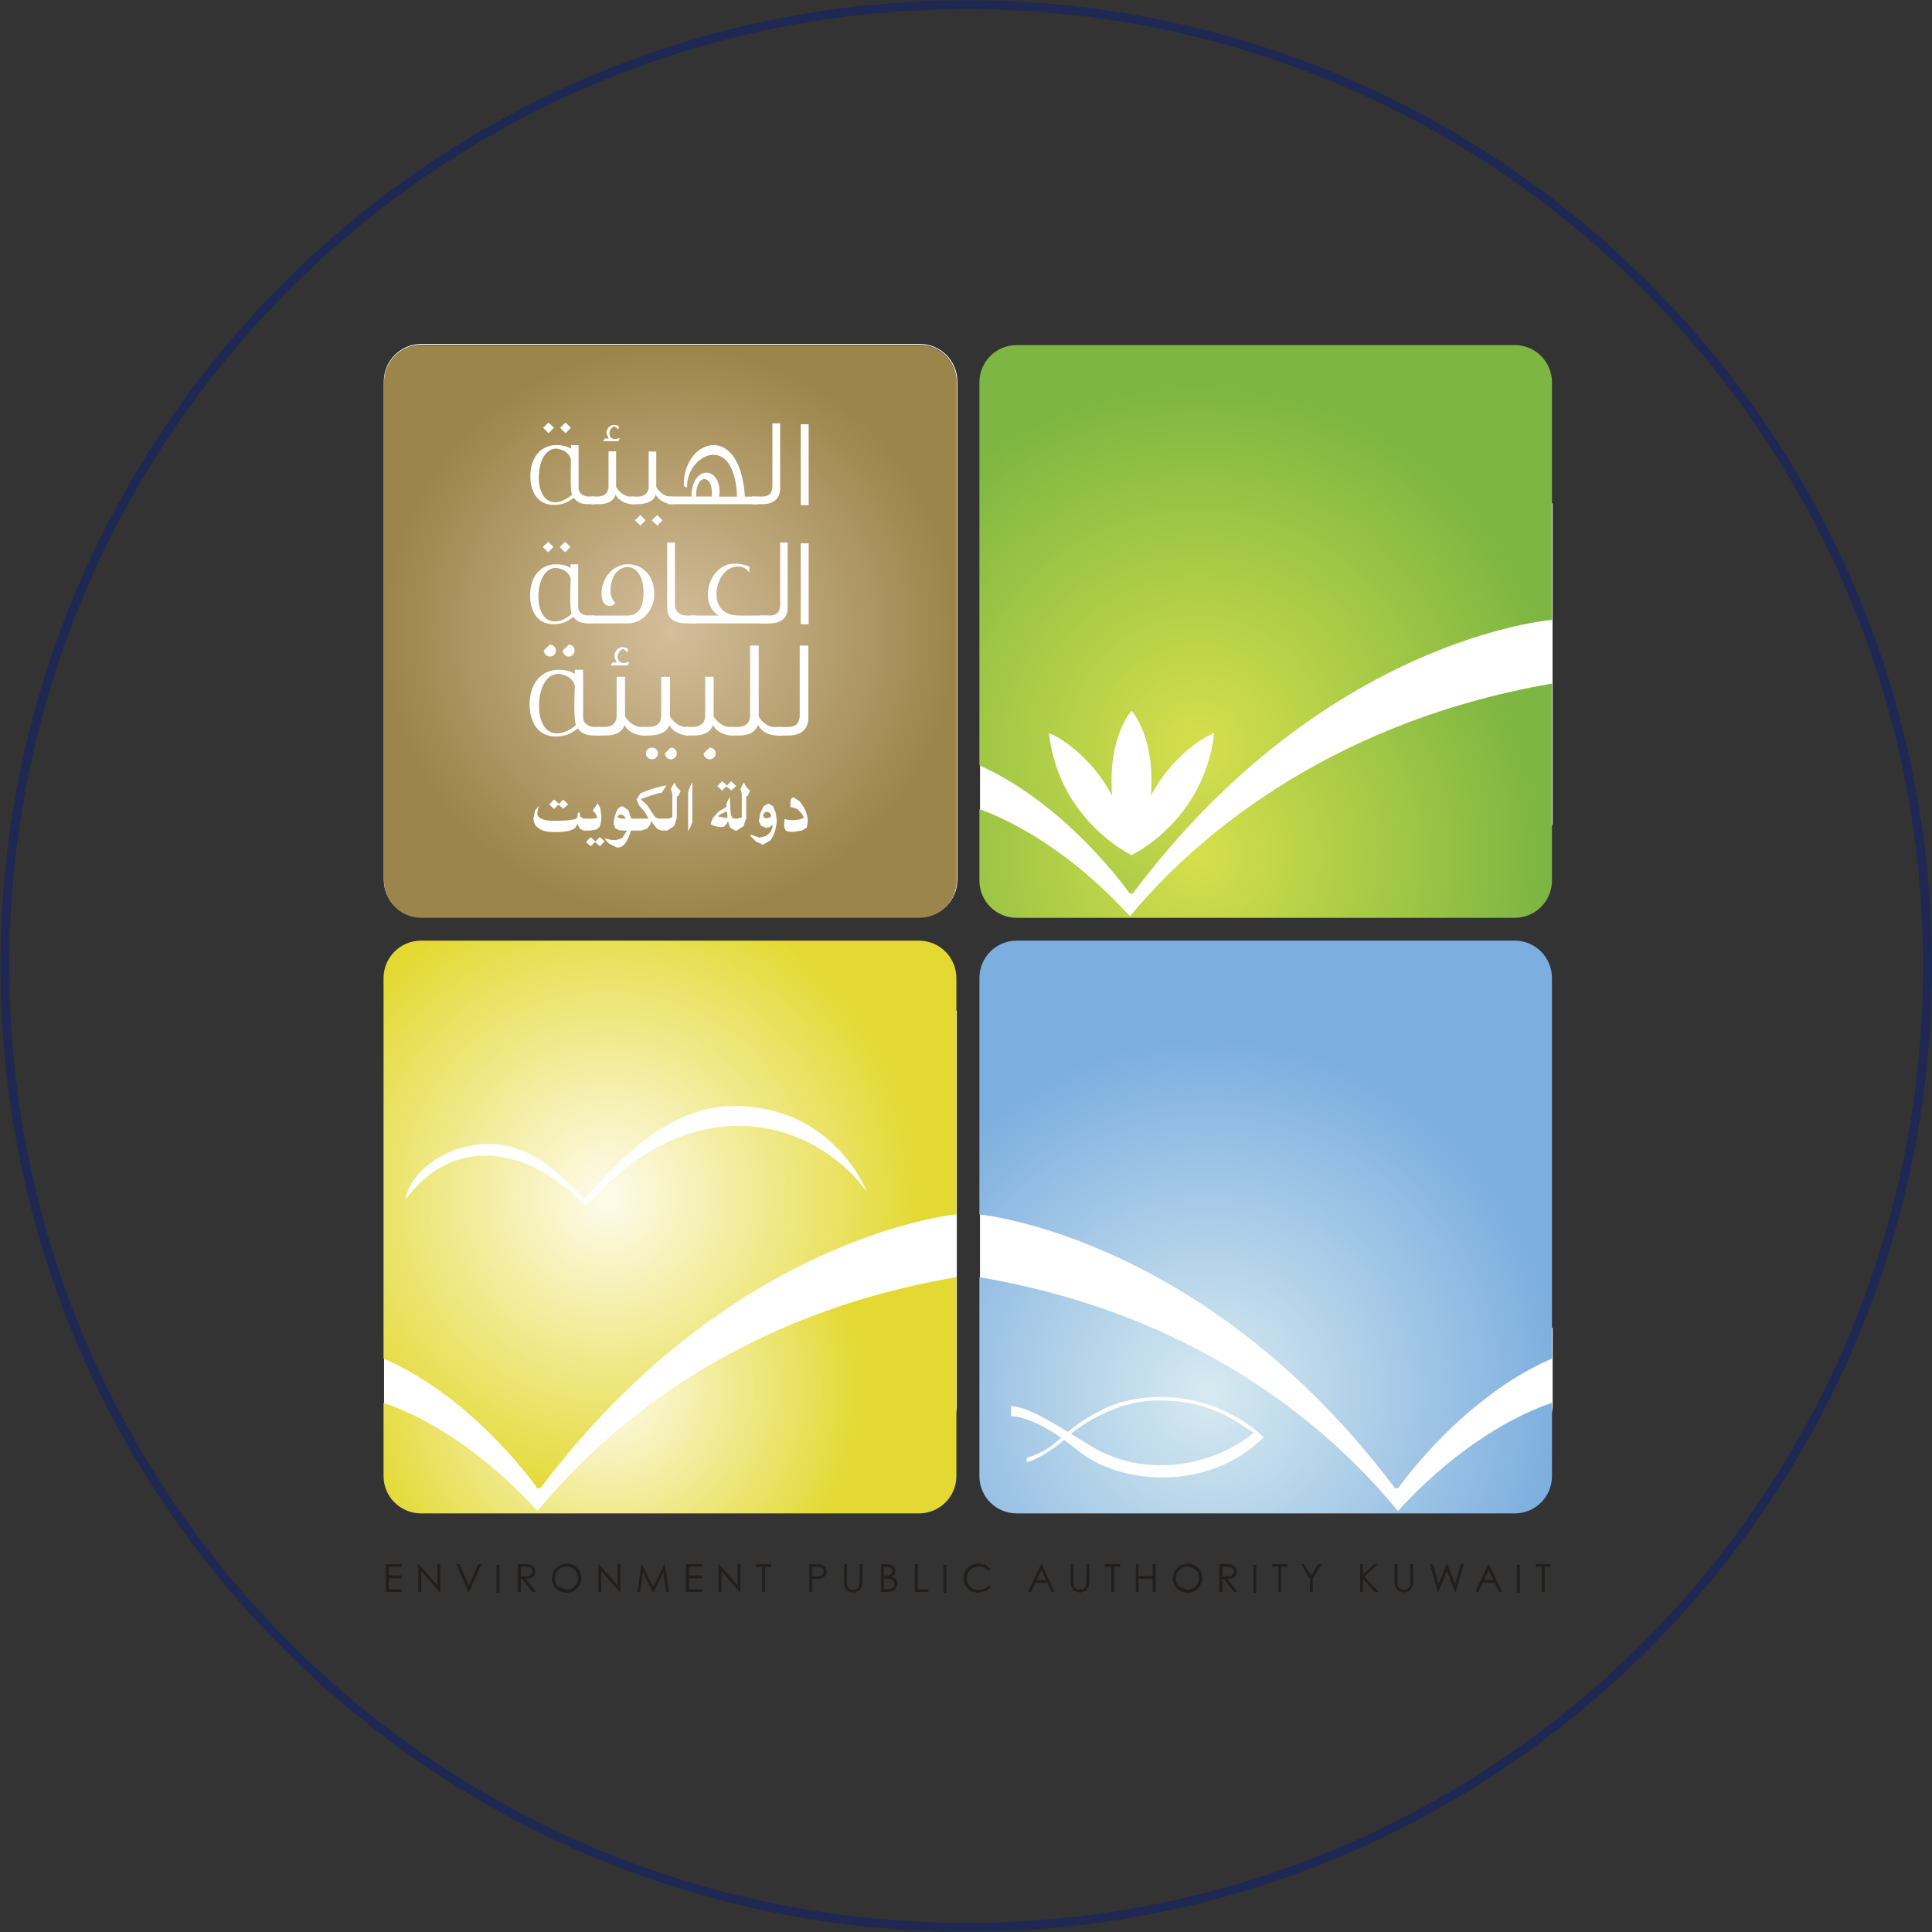 <?xml version="1.0" encoding="UTF-8" standalone="no"?>
<!-- Created with Inkscape (http://www.inkscape.org/) -->

<svg
   version="1.1"
   id="svg1"
   width="28.872"
   height="28.872"
   viewBox="0 0 28.872 28.872"
   xmlns="http://www.w3.org/2000/svg"
   xmlns:svg="http://www.w3.org/2000/svg">
  <rect x="0" y="0" width="28.872" height="28.872" fill="#333333" stroke="none"/>
  <defs
     id="defs1">
    <clipPath
       clipPathUnits="userSpaceOnUse"
       id="clipPath18">
      <path
         d="M 0,91.452 H 83.544 V 0 H 0 Z"
         transform="translate(-35.739,-36.061)"
         id="path18" />
    </clipPath>
    <clipPath
       clipPathUnits="userSpaceOnUse"
       id="clipPath31">
      <path
         d="M 0,91.452 H 83.544 V 0 H 0 Z"
         transform="translate(-25.118,-33.951)"
         id="path31" />
    </clipPath>
    <clipPath
       clipPathUnits="userSpaceOnUse"
       id="clipPath33">
      <path
         d="M 0,91.452 H 83.544 V 0 H 0 Z"
         transform="translate(-26.61,-40.882)"
         id="path33" />
    </clipPath>
    <clipPath
       clipPathUnits="userSpaceOnUse"
       id="clipPath35">
      <path
         d="M 0,91.452 H 83.544 V 0 H 0 Z"
         transform="translate(-19.927,-34.189)"
         id="path35" />
    </clipPath>
    <clipPath
       clipPathUnits="userSpaceOnUse"
       id="clipPath37">
      <path
         d="M 18.385,29.037 H 31.538 V 43.085 H 18.385 Z"
         transform="translate(-24.86,-37.029)"
         id="path37" />
    </clipPath>
    <radialGradient
       fx="0"
       fy="0"
       cx="0"
       cy="0"
       r="1"
       gradientUnits="userSpaceOnUse"
       gradientTransform="matrix(1.929,-2.112,-2.112,-1.929,20.956,31.342)"
       spreadMethod="pad"
       id="radialGradient39">
      <stop
         style="stop-opacity:1;stop-color:#fefbec"
         offset="0"
         id="stop37" />
      <stop
         style="stop-opacity:1;stop-color:#fefbec"
         offset="0.003"
         id="stop38" />
      <stop
         style="stop-opacity:1;stop-color:#e3d932"
         offset="1"
         id="stop39" />
    </radialGradient>
    <radialGradient
       fx="0"
       fy="0"
       cx="0"
       cy="0"
       r="1"
       gradientUnits="userSpaceOnUse"
       gradientTransform="matrix(2.367,-2.591,-2.591,-2.367,20.956,33.483)"
       spreadMethod="pad"
       id="radialGradient42">
      <stop
         style="stop-opacity:1;stop-color:#fefbec"
         offset="0"
         id="stop40" />
      <stop
         style="stop-opacity:1;stop-color:#fefbec"
         offset="0.003"
         id="stop41" />
      <stop
         style="stop-opacity:1;stop-color:#e3d932"
         offset="1"
         id="stop42" />
    </radialGradient>
    <radialGradient
       fx="0"
       fy="0"
       cx="0"
       cy="0"
       r="1"
       gradientUnits="userSpaceOnUse"
       gradientTransform="matrix(2.875,2.875,2.875,-2.875,27.571,38.525)"
       spreadMethod="pad"
       id="radialGradient45">
      <stop
         style="stop-opacity:1;stop-color:#d6df4c"
         offset="0"
         id="stop43" />
      <stop
         style="stop-opacity:1;stop-color:#d6df4c"
         offset="0.005"
         id="stop44" />
      <stop
         style="stop-opacity:1;stop-color:#7db642"
         offset="1"
         id="stop45" />
    </radialGradient>
    <radialGradient
       fx="0"
       fy="0"
       cx="0"
       cy="0"
       r="1"
       gradientUnits="userSpaceOnUse"
       gradientTransform="matrix(2.697,2.697,2.697,-2.697,27.571,37.312)"
       spreadMethod="pad"
       id="radialGradient48">
      <stop
         style="stop-opacity:1;stop-color:#d6df4c"
         offset="0"
         id="stop46" />
      <stop
         style="stop-opacity:1;stop-color:#d6df4c"
         offset="0.005"
         id="stop47" />
      <stop
         style="stop-opacity:1;stop-color:#7db642"
         offset="1"
         id="stop48" />
    </radialGradient>
    <radialGradient
       fx="0"
       fy="0"
       cx="0"
       cy="0"
       r="1"
       gradientUnits="userSpaceOnUse"
       gradientTransform="matrix(3.21,0,0,-3.21,21.652,39.821)"
       spreadMethod="pad"
       id="radialGradient51">
      <stop
         style="stop-opacity:1;stop-color:#d4be9b"
         offset="0"
         id="stop49" />
      <stop
         style="stop-opacity:1;stop-color:#d4be9b"
         offset="0.001"
         id="stop50" />
      <stop
         style="stop-opacity:1;stop-color:#9c854a"
         offset="1"
         id="stop51" />
    </radialGradient>
    <radialGradient
       fx="0"
       fy="0"
       cx="0"
       cy="0"
       r="1"
       gradientUnits="userSpaceOnUse"
       gradientTransform="matrix(2.811,2.811,2.811,-2.811,27.686,31.279)"
       spreadMethod="pad"
       id="radialGradient54">
      <stop
         style="stop-opacity:1;stop-color:#d7eaf0"
         offset="0"
         id="stop52" />
      <stop
         style="stop-opacity:1;stop-color:#d7eaf0"
         offset="0.003"
         id="stop53" />
      <stop
         style="stop-opacity:1;stop-color:#7caedf"
         offset="1"
         id="stop54" />
    </radialGradient>
    <clipPath
       clipPathUnits="userSpaceOnUse"
       id="clipPath56">
      <path
         d="M 18.385,29.037 H 31.538 V 43.085 H 18.385 Z"
         transform="translate(-20.4,-37.878)"
         id="path56" />
    </clipPath>
    <clipPath
       clipPathUnits="userSpaceOnUse"
       id="clipPath58">
      <path
         d="M 18.385,29.037 H 31.538 V 43.085 H 18.385 Z"
         transform="translate(-20.754,-37.503)"
         id="path58" />
    </clipPath>
    <clipPath
       clipPathUnits="userSpaceOnUse"
       id="clipPath60">
      <path
         d="M 18.385,29.037 H 31.538 V 43.085 H 18.385 Z"
         transform="translate(-21.094,-37.76)"
         id="path60" />
    </clipPath>
    <clipPath
       clipPathUnits="userSpaceOnUse"
       id="clipPath62">
      <path
         d="M 18.385,29.037 H 31.538 V 43.085 H 18.385 Z"
         transform="translate(-21.322,-37.579)"
         id="path62" />
    </clipPath>
    <clipPath
       clipPathUnits="userSpaceOnUse"
       id="clipPath64">
      <path
         d="M 18.385,29.037 H 31.538 V 43.085 H 18.385 Z"
         transform="translate(-21.611,-37.579)"
         id="path64" />
    </clipPath>
    <clipPath
       clipPathUnits="userSpaceOnUse"
       id="clipPath66">
      <path
         d="M 18.385,29.037 H 31.538 V 43.085 H 18.385 Z"
         transform="translate(-21.894,-38.116)"
         id="path66" />
    </clipPath>
    <clipPath
       clipPathUnits="userSpaceOnUse"
       id="clipPath68">
      <path
         d="M 18.385,29.037 H 31.538 V 43.085 H 18.385 Z"
         transform="translate(-22.288,-37.724)"
         id="path68" />
    </clipPath>
    <clipPath
       clipPathUnits="userSpaceOnUse"
       id="clipPath70">
      <path
         d="M 18.385,29.037 H 31.538 V 43.085 H 18.385 Z"
         transform="translate(-22.391,-37.579)"
         id="path70" />
    </clipPath>
    <clipPath
       clipPathUnits="userSpaceOnUse"
       id="clipPath72">
      <path
         d="M 18.385,29.037 H 31.538 V 43.085 H 18.385 Z"
         transform="translate(-22.726,-37.79)"
         id="path72" />
    </clipPath>
    <clipPath
       clipPathUnits="userSpaceOnUse"
       id="clipPath74">
      <path
         d="M 18.385,29.037 H 31.538 V 43.085 H 18.385 Z"
         transform="translate(-23.147,-37.721)"
         id="path74" />
    </clipPath>
    <clipPath
       clipPathUnits="userSpaceOnUse"
       id="clipPath76">
      <path
         d="M 18.385,29.037 H 31.538 V 43.085 H 18.385 Z"
         transform="translate(-20.474,-42.032)"
         id="path76" />
    </clipPath>
    <clipPath
       clipPathUnits="userSpaceOnUse"
       id="clipPath78">
      <path
         d="M 18.385,29.037 H 31.538 V 43.085 H 18.385 Z"
         transform="translate(-21.066,-41.943)"
         id="path78" />
    </clipPath>
    <clipPath
       clipPathUnits="userSpaceOnUse"
       id="clipPath80">
      <path
         d="M 18.385,29.037 H 31.538 V 43.085 H 18.385 Z"
         transform="translate(-21.501,-40.997)"
         id="path80" />
    </clipPath>
    <clipPath
       clipPathUnits="userSpaceOnUse"
       id="clipPath82">
      <path
         d="M 18.385,29.037 H 31.538 V 43.085 H 18.385 Z"
         transform="translate(-22.113,-41.372)"
         id="path82" />
    </clipPath>
    <clipPath
       clipPathUnits="userSpaceOnUse"
       id="clipPath84">
      <path
         d="M 18.385,29.037 H 31.538 V 43.085 H 18.385 Z"
         transform="translate(-22.682,-41.237)"
         id="path84" />
    </clipPath>
    <clipPath
       clipPathUnits="userSpaceOnUse"
       id="clipPath86">
      <path
         d="M 18.385,29.037 H 31.538 V 43.085 H 18.385 Z"
         id="path86" />
    </clipPath>
    <clipPath
       clipPathUnits="userSpaceOnUse"
       id="clipPath88">
      <path
         d="M 18.385,29.037 H 31.538 V 43.085 H 18.385 Z"
         transform="translate(-20.469,-40.697)"
         id="path88" />
    </clipPath>
    <clipPath
       clipPathUnits="userSpaceOnUse"
       id="clipPath90">
      <path
         d="M 18.385,29.037 H 31.538 V 43.085 H 18.385 Z"
         transform="translate(-21.173,-39.901)"
         id="path90" />
    </clipPath>
    <clipPath
       clipPathUnits="userSpaceOnUse"
       id="clipPath92">
      <path
         d="M 18.385,29.037 H 31.538 V 43.085 H 18.385 Z"
         transform="translate(-21.842,-39.901)"
         id="path92" />
    </clipPath>
    <clipPath
       clipPathUnits="userSpaceOnUse"
       id="clipPath94">
      <path
         d="M 18.385,29.037 H 31.538 V 43.085 H 18.385 Z"
         transform="translate(-21.868,-39.901)"
         id="path94" />
    </clipPath>
    <clipPath
       clipPathUnits="userSpaceOnUse"
       id="clipPath96">
      <path
         d="M 18.385,29.037 H 31.538 V 43.085 H 18.385 Z"
         transform="translate(-22.767,-39.901)"
         id="path96" />
    </clipPath>
    <clipPath
       clipPathUnits="userSpaceOnUse"
       id="clipPath98">
      <path
         d="M 18.385,29.037 H 31.538 V 43.085 H 18.385 Z"
         id="path98" />
    </clipPath>
    <clipPath
       clipPathUnits="userSpaceOnUse"
       id="clipPath100">
      <path
         d="M 18.385,29.037 H 31.538 V 43.085 H 18.385 Z"
         transform="translate(-20.509,-39.529)"
         id="path100" />
    </clipPath>
    <clipPath
       clipPathUnits="userSpaceOnUse"
       id="clipPath102">
      <path
         d="M 18.385,29.037 H 31.538 V 43.085 H 18.385 Z"
         transform="translate(-21.168,-39.43)"
         id="path102" />
    </clipPath>
    <clipPath
       clipPathUnits="userSpaceOnUse"
       id="clipPath104">
      <path
         d="M 18.385,29.037 H 31.538 V 43.085 H 18.385 Z"
         transform="translate(-21.653,-38.377)"
         id="path104" />
    </clipPath>
    <clipPath
       clipPathUnits="userSpaceOnUse"
       id="clipPath106">
      <path
         d="M 18.385,29.037 H 31.538 V 43.085 H 18.385 Z"
         transform="translate(-22.088,-38.377)"
         id="path106" />
    </clipPath>
    <clipPath
       clipPathUnits="userSpaceOnUse"
       id="clipPath108">
      <path
         d="M 18.385,29.037 H 31.538 V 43.085 H 18.385 Z"
         transform="translate(-22.84,-38.644)"
         id="path108" />
    </clipPath>
    <clipPath
       clipPathUnits="userSpaceOnUse"
       id="clipPath110">
      <path
         d="M 18.385,29.037 H 31.538 V 43.085 H 18.385 Z"
         transform="translate(-22.975,-38.644)"
         id="path110" />
    </clipPath>
    <clipPath
       clipPathUnits="userSpaceOnUse"
       id="clipPath112">
      <path
         d="M 18.385,29.037 H 31.538 V 43.085 H 18.385 Z"
         transform="translate(-18.459,-29.356)"
         id="path112" />
    </clipPath>
    <clipPath
       clipPathUnits="userSpaceOnUse"
       id="clipPath114">
      <path
         d="M 18.385,29.037 H 31.538 V 43.085 H 18.385 Z"
         transform="translate(-18.823,-29.044)"
         id="path114" />
    </clipPath>
    <clipPath
       clipPathUnits="userSpaceOnUse"
       id="clipPath116">
      <path
         d="M 18.385,29.037 H 31.538 V 43.085 H 18.385 Z"
         transform="translate(-19.25,-29.356)"
         id="path116" />
    </clipPath>
    <clipPath
       clipPathUnits="userSpaceOnUse"
       id="clipPath118">
      <path
         d="M 18.385,29.037 H 31.538 V 43.085 H 18.385 Z"
         id="path118" />
    </clipPath>
    <clipPath
       clipPathUnits="userSpaceOnUse"
       id="clipPath120">
      <path
         d="M 18.385,29.037 H 31.538 V 43.085 H 18.385 Z"
         transform="translate(-19.972,-29.326)"
         id="path120" />
    </clipPath>
    <clipPath
       clipPathUnits="userSpaceOnUse"
       id="clipPath122">
      <path
         d="M 18.385,29.037 H 31.538 V 43.085 H 18.385 Z"
         transform="translate(-20.484,-29.334)"
         id="path122" />
    </clipPath>
    <clipPath
       clipPathUnits="userSpaceOnUse"
       id="clipPath124">
      <path
         d="M 18.385,29.037 H 31.538 V 43.085 H 18.385 Z"
         transform="translate(-20.842,-29.044)"
         id="path124" />
    </clipPath>
    <clipPath
       clipPathUnits="userSpaceOnUse"
       id="clipPath126">
      <path
         d="M 18.385,29.037 H 31.538 V 43.085 H 18.385 Z"
         transform="translate(-21.279,-29.044)"
         id="path126" />
    </clipPath>
    <clipPath
       clipPathUnits="userSpaceOnUse"
       id="clipPath128">
      <path
         d="M 18.385,29.037 H 31.538 V 43.085 H 18.385 Z"
         transform="translate(-21.823,-29.356)"
         id="path128" />
    </clipPath>
    <clipPath
       clipPathUnits="userSpaceOnUse"
       id="clipPath130">
      <path
         d="M 18.385,29.037 H 31.538 V 43.085 H 18.385 Z"
         transform="translate(-22.187,-29.044)"
         id="path130" />
    </clipPath>
    <clipPath
       clipPathUnits="userSpaceOnUse"
       id="clipPath132">
      <path
         d="M 18.385,29.037 H 31.538 V 43.085 H 18.385 Z"
         transform="translate(-22.609,-29.326)"
         id="path132" />
    </clipPath>
    <clipPath
       clipPathUnits="userSpaceOnUse"
       id="clipPath134">
      <path
         d="M 18.385,29.037 H 31.538 V 43.085 H 18.385 Z"
         transform="translate(-23.236,-29.326)"
         id="path134" />
    </clipPath>
    <clipPath
       clipPathUnits="userSpaceOnUse"
       id="clipPath136">
      <path
         d="M 18.385,29.037 H 31.538 V 43.085 H 18.385 Z"
         transform="translate(-23.595,-29.356)"
         id="path136" />
    </clipPath>
    <clipPath
       clipPathUnits="userSpaceOnUse"
       id="clipPath138">
      <path
         d="M 18.385,29.037 H 31.538 V 43.085 H 18.385 Z"
         transform="translate(-24.04,-29.195)"
         id="path138" />
    </clipPath>
    <clipPath
       clipPathUnits="userSpaceOnUse"
       id="clipPath140">
      <path
         d="M 18.385,29.037 H 31.538 V 43.085 H 18.385 Z"
         transform="translate(-24.388,-29.356)"
         id="path140" />
    </clipPath>
    <clipPath
       clipPathUnits="userSpaceOnUse"
       id="clipPath142">
      <path
         d="M 18.385,29.037 H 31.538 V 43.085 H 18.385 Z"
         id="path142" />
    </clipPath>
    <clipPath
       clipPathUnits="userSpaceOnUse"
       id="clipPath144">
      <path
         d="M 18.385,29.037 H 31.538 V 43.085 H 18.385 Z"
         transform="translate(-25.239,-29.3)"
         id="path144" />
    </clipPath>
    <clipPath
       clipPathUnits="userSpaceOnUse"
       id="clipPath146">
      <path
         d="M 18.385,29.037 H 31.538 V 43.085 H 18.385 Z"
         transform="translate(-25.807,-29.291)"
         id="path146" />
    </clipPath>
    <clipPath
       clipPathUnits="userSpaceOnUse"
       id="clipPath148">
      <path
         d="M 18.385,29.037 H 31.538 V 43.085 H 18.385 Z"
         transform="translate(-26.135,-29.356)"
         id="path148" />
    </clipPath>
    <clipPath
       clipPathUnits="userSpaceOnUse"
       id="clipPath150">
      <path
         d="M 18.385,29.037 H 31.538 V 43.085 H 18.385 Z"
         transform="translate(-26.518,-29.326)"
         id="path150" />
    </clipPath>
    <clipPath
       clipPathUnits="userSpaceOnUse"
       id="clipPath152">
      <path
         d="M 18.385,29.037 H 31.538 V 43.085 H 18.385 Z"
         transform="translate(-26.866,-29.356)"
         id="path152" />
    </clipPath>
    <clipPath
       clipPathUnits="userSpaceOnUse"
       id="clipPath154">
      <path
         d="M 18.385,29.037 H 31.538 V 43.085 H 18.385 Z"
         transform="translate(-27.443,-29.334)"
         id="path154" />
    </clipPath>
    <clipPath
       clipPathUnits="userSpaceOnUse"
       id="clipPath156">
      <path
         d="M 18.385,29.037 H 31.538 V 43.085 H 18.385 Z"
         transform="translate(-27.835,-29.326)"
         id="path156" />
    </clipPath>
    <clipPath
       clipPathUnits="userSpaceOnUse"
       id="clipPath158">
      <path
         d="M 18.385,29.037 H 31.538 V 43.085 H 18.385 Z"
         id="path158" />
    </clipPath>
    <clipPath
       clipPathUnits="userSpaceOnUse"
       id="clipPath160">
      <path
         d="M 18.385,29.037 H 31.538 V 43.085 H 18.385 Z"
         transform="translate(-28.394,-29.326)"
         id="path160" />
    </clipPath>
    <clipPath
       clipPathUnits="userSpaceOnUse"
       id="clipPath162">
      <path
         d="M 18.385,29.037 H 31.538 V 43.085 H 18.385 Z"
         transform="translate(-28.717,-29.356)"
         id="path162" />
    </clipPath>
    <clipPath
       clipPathUnits="userSpaceOnUse"
       id="clipPath164">
      <path
         d="M 18.385,29.037 H 31.538 V 43.085 H 18.385 Z"
         transform="translate(-29.378,-29.356)"
         id="path164" />
    </clipPath>
    <clipPath
       clipPathUnits="userSpaceOnUse"
       id="clipPath166">
      <path
         d="M 18.385,29.037 H 31.538 V 43.085 H 18.385 Z"
         transform="translate(-29.765,-29.356)"
         id="path166" />
    </clipPath>
    <clipPath
       clipPathUnits="userSpaceOnUse"
       id="clipPath168">
      <path
         d="M 18.385,29.037 H 31.538 V 43.085 H 18.385 Z"
         transform="translate(-30.163,-29.356)"
         id="path168" />
    </clipPath>
    <clipPath
       clipPathUnits="userSpaceOnUse"
       id="clipPath170">
      <path
         d="M 18.385,29.037 H 31.538 V 43.085 H 18.385 Z"
         transform="translate(-30.82,-29.291)"
         id="path170" />
    </clipPath>
    <clipPath
       clipPathUnits="userSpaceOnUse"
       id="clipPath172">
      <path
         d="M 18.385,29.037 H 31.538 V 43.085 H 18.385 Z"
         id="path172" />
    </clipPath>
    <clipPath
       clipPathUnits="userSpaceOnUse"
       id="clipPath174">
      <path
         d="M 18.385,29.037 H 31.538 V 43.085 H 18.385 Z"
         transform="translate(-31.346,-29.326)"
         id="path174" />
    </clipPath>
  </defs>
  <g
     id="layer-MC0"
     transform="translate(-18.846,-59.419)">
    <path
       id="path17"
       d="m 0,0 c 0,5.952 -4.825,10.777 -10.777,10.777 -5.952,0 -10.777,-4.825 -10.777,-10.777 0,-5.952 4.825,-10.777 10.777,-10.777 C -4.825,-10.777 0,-5.952 0,0 Z"
       style="fill:none;stroke:#1f2853;stroke-width:0.1;stroke-linecap:butt;stroke-linejoin:miter;stroke-miterlimit:10;stroke-dasharray:none;stroke-opacity:1"
       transform="matrix(1.333,0,0,-1.333,47.651,73.855)"
       clip-path="url(#clipPath18)" />
    <path
       id="path30"
       d="m 0,0 v -3.482 l 0.78,-0.536 h 2.43 2.274 l 0.542,0.231 0.372,0.803 0.022,0.146 v 0.889 L 1.487,0.238 Z"
       style="fill:#ffffff;fill-opacity:1;fill-rule:nonzero;stroke:none"
       transform="matrix(1.333,0,0,-1.333,33.491,76.668)"
       clip-path="url(#clipPath31)" />
    <path
       id="path32"
       d="m 0,0 -1.492,-0.237 v -3.494 l 0.923,-0.538 H 1.729 4.01 l 0.543,0.231 0.374,0.806 v 3.596 z"
       style="fill:#ffffff;fill-opacity:1;fill-rule:nonzero;stroke:none"
       transform="matrix(1.333,0,0,-1.333,35.48,67.426)"
       clip-path="url(#clipPath33)" />
    <path
       id="path34"
       d="M 0,0 -1.488,-0.238 V -3.72 l 0.803,-0.536 h 2.407 2.275 l 0.543,0.23 0.372,0.804 0.021,0.146 v 0.515 3.934 z"
       style="fill:#ffffff;fill-opacity:1;fill-rule:nonzero;stroke:none"
       transform="matrix(1.333,0,0,-1.333,26.569,76.351)"
       clip-path="url(#clipPath35)" />
    <path
       id="path36"
       d="M 0,0 H 0.005 C 0.004,-0.234 -0.185,-0.423 -0.42,-0.423 h -5.581 c -0.236,0 -0.424,0.189 -0.425,0.423 v 5.584 c 0.001,0.234 0.189,0.422 0.425,0.422 h 5.581 c 0.235,0 0.424,-0.188 0.425,-0.422 L 0.005,0 H 0 -0.005 v 5.584 c 0,0.229 -0.185,0.413 -0.415,0.413 h -5.581 c -0.231,0 -0.415,-0.184 -0.415,-0.413 V 0 c 0,-0.229 0.184,-0.413 0.415,-0.413 h 5.581 c 0.23,0 0.415,0.184 0.415,0.413 z"
       style="fill:#ffffff;fill-opacity:1;fill-rule:nonzero;stroke:none"
       transform="matrix(1.333,0,0,-1.333,33.147,72.564)"
       clip-path="url(#clipPath37)" />
    <path
       id="path39"
       d="m 20.165,29.96 c -0.559,0.614 -1.188,1.03 -1.727,1.213 v 0 -0.822 c 0,-0.231 0.188,-0.418 0.421,-0.418 v 0 h 5.581 c 0.233,0 0.42,0.187 0.42,0.418 v 0 2.23 C 22.235,32.135 20.797,30.73 20.165,29.96"
       transform="matrix(1.333,0,0,-1.333,0,121.936)"
       style="fill:url(#radialGradient39);stroke:none" />
    <path
       id="path42"
       d="m 18.859,36.354 c -0.233,0 -0.421,-0.188 -0.421,-0.42 v 0 -4.265 c 1.023,-0.444 1.724,-1.454 1.724,-1.454 v 0 h 0.035 c 2.136,2.839 4.663,3.07 4.663,3.07 v 0 2.649 c 0,0.232 -0.187,0.42 -0.42,0.42 v 0 z M 22.367,34.5 c 1.122,0 1.488,-0.959 1.488,-0.959 v 0 c -0.54,0.748 -1.892,1.257 -3.145,-0.161 v 0 c -0.707,0.722 -1.525,0.756 -2.027,0.07 v 0 c 0.054,0.32 0.467,0.625 0.94,0.625 v 0 c 0.473,0 0.785,-0.339 1.074,-0.617 v 0 c 0.372,0.421 0.926,1.042 1.67,1.042"
       transform="matrix(1.333,0,0,-1.333,0,121.936)"
       style="fill:url(#radialGradient42);stroke:none" />
    <path
       id="path45"
       d="m 25.537,43.031 c -0.233,0 -0.419,-0.187 -0.419,-0.419 v 0 -4.292 c 1.002,-0.452 1.684,-1.437 1.684,-1.437 v 0 h 0.036 c 2.149,2.87 4.699,3.067 4.699,3.067 v 0 2.662 c 0,0.232 -0.187,0.419 -0.416,0.419 v 0 z m 1.287,-4.101 c 0,0 0.268,-0.28 0.217,-0.951 v 0 c 0.236,0.454 0.63,0.682 0.709,0.699 v 0 c -0.115,-0.984 -0.926,-1.365 -0.926,-1.365 v 0 c 0,0 -0.812,0.381 -0.926,1.365 v 0 c 0.079,-0.017 0.472,-0.245 0.707,-0.699 v 0 c -0.049,0.671 0.219,0.951 0.219,0.951"
       transform="matrix(1.333,0,0,-1.333,0,121.936)"
       style="fill:url(#radialGradient45);stroke:none" />
    <path
       id="path48"
       d="m 26.807,36.627 c -0.548,0.6 -1.161,1.009 -1.689,1.202 v 0 -0.8 c 0,-0.232 0.186,-0.419 0.419,-0.419 v 0 h 5.584 c 0.229,0 0.416,0.187 0.416,0.419 v 0 2.207 c -2.605,-0.45 -4.101,-1.842 -4.73,-2.609"
       transform="matrix(1.333,0,0,-1.333,0,121.936)"
       style="fill:url(#radialGradient48);stroke:none" />
    <path
       id="path51"
       d="m 18.859,43.031 c -0.23,0 -0.416,-0.187 -0.416,-0.419 v 0 -5.583 c 0,-0.222 0.172,-0.404 0.389,-0.418 v 0 h 5.638 c 0.219,0.014 0.393,0.196 0.393,0.418 v 0 5.583 c 0,0.232 -0.189,0.419 -0.421,0.419 v 0 z"
       transform="matrix(1.333,0,0,-1.333,0,121.936)"
       style="fill:url(#radialGradient51);stroke:none" />
    <path
       id="path54"
       d="m 25.537,36.354 c -0.233,0 -0.419,-0.188 -0.419,-0.42 v 0 -2.649 c 0.082,-0.01 2.561,-0.278 4.659,-3.07 v 0 h 0.036 c 0,0 0.701,1.011 1.724,1.454 v 0 4.265 c 0,0.232 -0.187,0.42 -0.416,0.42 v 0 z m -0.419,-6.003 c 0,-0.231 0.186,-0.418 0.419,-0.418 v 0 h 5.584 c 0.229,0 0.416,0.187 0.416,0.418 v 0 0.822 C 31,30.99 30.371,30.575 29.81,29.96 v 0 c -0.633,0.77 -2.07,2.175 -4.692,2.621 v 0 z m 1.324,0.715 c 0.443,0.262 1.288,0.265 1.863,-0.28 v 0 c -0.622,-0.615 -1.609,-0.537 -2.088,-0.144 v 0 c -0.053,0.043 -0.103,0.081 -0.149,0.115 v 0 c -0.101,-0.095 -0.335,-0.24 -0.419,-0.248 v 0 0.047 c 0.184,0.055 0.282,0.133 0.386,0.225 v 0 c -0.362,0.252 -0.562,0.241 -0.562,0.241 v 0 0.116 c 0.16,-0.021 0.28,-0.075 0.637,-0.29 v 0 c 0.084,0.068 0.183,0.144 0.332,0.218 m -0.298,-0.241 c 0.063,-0.037 0.131,-0.078 0.207,-0.127 v 0 c 0.596,-0.371 1.361,-0.255 1.842,0.139 v 0 c -0.312,0.212 -0.569,0.362 -1.075,0.362 v 0 c -0.435,0 -0.822,-0.248 -0.974,-0.374"
       transform="matrix(1.333,0,0,-1.333,0,121.936)"
       style="fill:url(#radialGradient54);stroke:none" />
    <path
       id="path55"
       d="m 0,0 0.048,0.047 0.055,-0.051 -0.053,-0.051 -0.056,0.046 -0.048,-0.049 -0.055,0.052 0.055,0.055 z M 0.277,-0.166 H 0.299 V -0.3 H 0.281 L 0.236,-0.281 0.207,-0.224 0.187,-0.263 C 0.18,-0.277 0.154,-0.29 0.111,-0.303 0.073,-0.31 0.023,-0.317 -0.04,-0.317 c -0.087,0 -0.15,0.014 -0.189,0.044 -0.036,0.025 -0.057,0.062 -0.057,0.111 l 0.019,0.09 0.038,0.044 0.005,-0.004 -0.005,-0.007 -0.002,-0.008 V -0.05 l -0.003,-0.003 -0.009,-0.049 c 0,-0.06 0.065,-0.088 0.196,-0.088 0.126,0 0.207,0.009 0.246,0.026 l 0.008,0.023 0.004,0.036 0.017,0.014 0.005,-0.02 0.008,-0.035 z"
       style="fill:#ffffff;fill-opacity:1;fill-rule:nonzero;stroke:none"
       transform="matrix(1.333,0,0,-1.333,27.199,71.432)"
       clip-path="url(#clipPath56)" />
    <path
       id="path57"
       d="M 0,0 0.055,-0.047 0.101,0.004 0.157,-0.045 0.105,-0.1 0.05,-0.053 0.002,-0.1 -0.053,-0.053 Z m -0.004,0.076 h -0.06 V 0.209 H 0.018 L 0.055,0.214 0.076,0.221 0.058,0.264 0.023,0.298 0.079,0.382 0.11,0.324 0.121,0.234 C 0.121,0.186 0.113,0.146 0.101,0.117 L 0.067,0.088 Z"
       style="fill:#ffffff;fill-opacity:1;fill-rule:nonzero;stroke:none"
       transform="matrix(1.333,0,0,-1.333,27.672,71.932)"
       clip-path="url(#clipPath58)" />
    <path
       id="path59"
       d="m 0,0 -0.028,-0.01 -0.013,-0.018 0.03,-0.017 0.064,-0.002 -0.015,0.03 L 0,0 M 0.116,-0.047 H 0.155 V -0.181 H 0.112 C 0.099,-0.233 0.08,-0.277 0.055,-0.315 0.031,-0.353 -0.004,-0.372 -0.042,-0.372 l -0.089,0.043 -0.031,0.032 -0.012,0.014 -0.008,0.006 0.006,0.006 0.025,-0.004 0.032,-0.009 0.038,-0.004 c 0.039,0 0.072,0.01 0.101,0.03 l 0.047,0.077 c -0.04,0 -0.067,0.001 -0.086,0.004 l -0.046,0.023 -0.016,0.054 c 0,0.033 0.009,0.073 0.027,0.121 0.017,0.048 0.043,0.07 0.074,0.07 L 0.085,0.047 Z"
       style="fill:#ffffff;fill-opacity:1;fill-rule:nonzero;stroke:none"
       transform="matrix(1.333,0,0,-1.333,28.125,71.59)"
       clip-path="url(#clipPath60)" />
    <path
       id="path61"
       d="m 0,0 h -0.079 v 0.134 h 0.153 l 0.006,0.005 -0.042,0.072 -0.062,0.07 -0.029,0.068 0.045,0.069 c 0.103,0.045 0.2,0.074 0.29,0.089 L 0.23,0.424 C 0.21,0.424 0.171,0.414 0.116,0.395 0.059,0.378 0.019,0.363 -0.004,0.35 L 0.069,0.281 0.119,0.204 0.158,0.149 0.195,0.134 H 0.289 V 0 H 0.23 L 0.18,0.017 0.137,0.07 0.112,0.108 0.1,0.065 0.065,0.021 Z"
       style="fill:#ffffff;fill-opacity:1;fill-rule:nonzero;stroke:none"
       transform="matrix(1.333,0,0,-1.333,28.429,71.831)"
       clip-path="url(#clipPath62)" />
    <path
       id="path63"
       d="M 0,0 H -0.008 V 0.134 H 0.015 L 0.059,0.149 V 0.416 L 0.051,0.443 0.042,0.466 0.082,0.539 0.111,0.485 0.152,0.445 0.122,0.382 0.109,0.387 V 0.14 L 0.079,0.05 Z"
       style="fill:#ffffff;fill-opacity:1;fill-rule:nonzero;stroke:none"
       transform="matrix(1.333,0,0,-1.333,28.815,71.831)"
       clip-path="url(#clipPath64)" />
    <path
       id="path65"
       d="m 0,0 v -0.444 l -0.021,-0.055 -0.026,-0.043 v 0.435 C -0.024,-0.036 -0.008,0 0,0"
       style="fill:#ffffff;fill-opacity:1;fill-rule:nonzero;stroke:none"
       transform="matrix(1.333,0,0,-1.333,29.192,71.115)"
       clip-path="url(#clipPath66)" />
    <path
       id="path67"
       d="M 0,0 -0.007,0.073 -0.075,0.039 -0.107,0.017 -0.104,0.014 c 0.046,-0.01 0.076,-0.017 0.089,-0.017 L 0,0 M -0.006,0.36 0.041,0.408 0.098,0.355 0.043,0.305 -0.015,0.351 -0.06,0.303 -0.114,0.354 -0.06,0.41 Z m 0.09,-0.371 H 0.103 V -0.064 -0.145 H 0.086 l -0.057,0.033 -0.023,0.07 -0.018,-0.03 -0.024,-0.027 -0.034,-0.008 -0.077,0.012 -0.044,0.023 0.027,0.068 0.063,0.072 0.016,0.009 0.032,0.02 0.013,0.008 0.003,0.002 0.003,0.001 0.004,0.003 0.011,0.006 0.009,0.006 -0.005,0.028 0.011,0.02 L 0,0.186 0.006,0.191 V 0.197 L 0.009,0.201 V 0.202 L 0.026,0.232 0.028,0.164 0.031,0.122 V 0.108 L 0.033,0.089 c 0.001,-0.065 0.016,-0.098 0.051,-0.1"
       style="fill:#ffffff;fill-opacity:1;fill-rule:nonzero;stroke:none"
       transform="matrix(1.333,0,0,-1.333,29.718,71.638)"
       clip-path="url(#clipPath68)" />
    <path
       id="path69"
       d="M 0,0 H -0.009 V 0.134 H 0.014 L 0.057,0.149 V 0.416 L 0.05,0.443 0.041,0.466 0.08,0.539 0.11,0.485 0.151,0.445 0.119,0.382 0.107,0.387 V 0.14 L 0.078,0.05 Z"
       style="fill:#ffffff;fill-opacity:1;fill-rule:nonzero;stroke:none"
       transform="matrix(1.333,0,0,-1.333,29.855,71.831)"
       clip-path="url(#clipPath70)" />
    <path
       id="path71"
       d="M 0,0 -0.026,-0.013 -0.039,-0.043 -0.026,-0.066 0,-0.075 0.038,-0.064 0.053,-0.048 0.047,-0.03 0.028,-0.008 0,0 M 0.021,0.091 0.071,0.064 0.103,-0.01 0.115,-0.097 C 0.115,-0.125 0.109,-0.161 0.098,-0.205 0.088,-0.248 0.069,-0.286 0.045,-0.32 l -0.087,-0.051 -0.078,0.038 -0.063,0.064 0.014,0.01 0.043,-0.016 0.049,-0.016 0.071,0.019 0.053,0.046 0.021,0.053 -0.004,0.024 -0.03,-0.024 -0.038,-0.008 -0.056,0.022 -0.026,0.053 0.016,0.089 0.037,0.078 z"
       style="fill:#ffffff;fill-opacity:1;fill-rule:nonzero;stroke:none"
       transform="matrix(1.333,0,0,-1.333,30.301,71.549)"
       clip-path="url(#clipPath72)" />
    <path
       id="path73"
       d="m 0,0 -0.028,0.05 -0.048,0.049 -0.057,0.02 -0.018,-0.001 -0.003,0.034 c 0,0.052 0.012,0.077 0.037,0.077 L -0.053,0.19 C -0.028,0.16 -0.004,0.126 0.014,0.086 0.032,0.042 0.042,-0.002 0.042,-0.042 L 0.031,-0.107 -0.023,-0.141 -0.117,-0.156 c -0.045,0 -0.074,0.004 -0.088,0.014 l -0.012,0.022 -0.007,0.033 c 0,0.04 0.003,0.064 0.007,0.075 0.023,-0.009 0.057,-0.013 0.1,-0.013 l 0.068,0.008 z"
       style="fill:#ffffff;fill-opacity:1;fill-rule:nonzero;stroke:none"
       transform="matrix(1.333,0,0,-1.333,30.862,71.642)"
       clip-path="url(#clipPath74)" />
    <path
       id="path75"
       d="M 0,0 -0.061,0.062 0,0.12 0.059,0.062 0,0 M -0.191,0 -0.252,0.062 -0.191,0.12 -0.13,0.062 -0.191,0 m 0.249,-0.494 c 0,0.082 10e-4,0.167 0.002,0.203 -0.033,0.113 -0.166,0.119 -0.166,0.119 -0.113,0 -0.194,-0.131 -0.194,-0.329 0,-0.12 0.045,-0.271 0.183,-0.272 0.093,0 0.18,0.075 0.189,0.085 -0.013,0.034 -0.014,0.113 -0.014,0.194 m 0.21,-0.301 c -0.068,0 -0.132,0.007 -0.175,0.072 -0.071,-0.054 -0.13,-0.08 -0.225,-0.08 -0.186,0 -0.263,0.153 -0.263,0.321 0,0.228 0.133,0.35 0.291,0.35 0.059,0 0.114,-0.011 0.164,-0.04 v 0.04 h 0.086 v -0.481 c 0,-0.068 0.067,-0.096 0.108,-0.096 h 0.071 v -0.086 z"
       style="fill:#ffffff;fill-opacity:1;fill-rule:nonzero;stroke:none"
       transform="matrix(1.333,0,0,-1.333,27.298,65.894)"
       clip-path="url(#clipPath76)" />
    <path
       id="path77"
       d="m 0,0 h -0.173 l 0.019,0.03 h 0.045 l -0.026,0.058 c 0,0.045 0.034,0.095 0.086,0.095 L 0.002,0.172 V 0.13 l -0.041,0.035 c -0.036,0 -0.062,-0.042 -0.062,-0.08 0,-0.032 0.019,-0.061 0.066,-0.061 l 0.051,0.01 z m 0.157,-0.707 c -0.072,0 -0.159,0.042 -0.189,0.109 -0.003,-0.011 -0.024,-0.109 -0.19,-0.109 h -0.083 v 0.086 h 0.063 c 0.106,0 0.131,0.062 0.131,0.112 v 0.395 h 0.085 v -0.398 c 0.005,-0.02 0.077,-0.109 0.16,-0.109 h 0.049 v -0.086 z"
       style="fill:#ffffff;fill-opacity:1;fill-rule:nonzero;stroke:none"
       transform="matrix(1.333,0,0,-1.333,28.088,66.012)"
       clip-path="url(#clipPath78)" />
    <path
       id="path79"
       d="M 0,0 -0.062,0.06 0,0.119 0.06,0.06 0,0 M -0.189,0 -0.25,0.06 -0.189,0.119 -0.131,0.06 -0.189,0 M 0.172,0.24 C 0.066,0.244 0.002,0.309 -0.013,0.339 L -0.017,0.348 V 0.346 C -0.022,0.328 -0.049,0.24 -0.228,0.24 h -0.059 v 0.085 h 0.062 c 0.104,0 0.129,0.062 0.129,0.112 v 0.394 h 0.085 V 0.434 C -0.005,0.414 0.066,0.325 0.147,0.325 H 0.179 V 0.24 Z"
       style="fill:#ffffff;fill-opacity:1;fill-rule:nonzero;stroke:none"
       transform="matrix(1.333,0,0,-1.333,28.668,67.274)"
       clip-path="url(#clipPath80)" />
    <path
       id="path81"
       d="m 0,0 c 0,0.093 -0.04,0.146 -0.083,0.146 -0.047,0 -0.095,-0.061 -0.095,-0.196 h 0.176 L 0,0 m -0.495,-0.136 v 0.086 h 0.267 c 0,0.182 0.086,0.268 0.167,0.268 0.074,0 0.147,-0.075 0.147,-0.211 L 0.081,-0.051 H 0.282 C 0.27,0.293 0.145,0.418 0.019,0.418 -0.128,0.418 -0.278,0.256 -0.278,0.066 V 0.049 L -0.314,0.07 v 0.021 c 0,0.256 0.166,0.436 0.334,0.436 0.161,0 0.323,-0.163 0.351,-0.578 h 0.147 v -0.085 z"
       style="fill:#ffffff;fill-opacity:1;fill-rule:nonzero;stroke:none"
       transform="matrix(1.333,0,0,-1.333,29.484,66.773)"
       clip-path="url(#clipPath82)" />
    <path
       id="path83"
       d="m 0,0 h -0.118 v 0.086 h 0.114 c 0.051,0 0.114,0.018 0.114,0.121 v 0.7 H 0.197 V 0.177 C 0.197,0.036 0.087,0 0,0"
       style="fill:#ffffff;fill-opacity:1;fill-rule:nonzero;stroke:none"
       transform="matrix(1.333,0,0,-1.333,30.242,66.954)"
       clip-path="url(#clipPath84)" />
    <path
       id="path85"
       d="m 23.115,42.143 h 0.089 v -0.907 h -0.089 z"
       style="fill:#ffffff;fill-opacity:1;fill-rule:nonzero;stroke:none"
       transform="matrix(1.333,0,0,-1.333,0,121.936)"
       clip-path="url(#clipPath86)" />
    <path
       id="path87"
       d="M 0,0 -0.061,0.06 0,0.119 0.06,0.06 0,0 m -0.191,0 -0.06,0.06 0.06,0.059 L -0.131,0.06 -0.191,0 m 0.248,-0.495 c 0,0.082 0.003,0.165 0.005,0.204 -0.035,0.111 -0.168,0.116 -0.168,0.116 -0.112,0 -0.194,-0.129 -0.194,-0.327 0,-0.121 0.045,-0.271 0.184,-0.273 0.093,0 0.179,0.075 0.188,0.086 -0.012,0.032 -0.015,0.111 -0.015,0.194 m 0.211,-0.301 c -0.067,0 -0.131,0.007 -0.177,0.072 -0.068,-0.055 -0.127,-0.082 -0.224,-0.082 -0.185,0 -0.26,0.155 -0.26,0.324 0,0.226 0.131,0.348 0.289,0.348 0.059,0 0.114,-0.009 0.166,-0.041 v 0.041 h 0.084 v -0.479 c 0,-0.07 0.067,-0.096 0.108,-0.096 h 0.071 v -0.087 z"
       style="fill:#ffffff;fill-opacity:1;fill-rule:nonzero;stroke:none"
       transform="matrix(1.333,0,0,-1.333,27.292,67.673)"
       clip-path="url(#clipPath88)" />
    <path
       id="path89"
       d="m 0,0 h -0.465 v 0.088 h 0.46 c 0.08,0 0.179,0.042 0.179,0.253 0,0.219 -0.101,0.291 -0.179,0.291 -0.074,0 -0.191,-0.065 -0.191,-0.271 0,-0.078 0.05,-0.13 0.055,-0.13 0,0 -0.02,-0.035 -0.063,-0.035 -0.084,0 -0.093,0.098 -0.093,0.138 0,0.18 0.134,0.329 0.297,0.329 0.162,0 0.295,-0.125 0.295,-0.334 C 0.295,0.149 0.162,0 0,0"
       style="fill:#ffffff;fill-opacity:1;fill-rule:nonzero;stroke:none"
       transform="matrix(1.333,0,0,-1.333,28.231,68.735)"
       clip-path="url(#clipPath90)" />
    <path
       id="path91"
       d="m 0,0 c -0.103,0 -0.23,0.019 -0.23,0.175 v 0.732 h 0.087 v -0.7 c 0,-0.092 0.081,-0.119 0.123,-0.119 H 0.096 V 0 Z"
       style="fill:#ffffff;fill-opacity:1;fill-rule:nonzero;stroke:none"
       transform="matrix(1.333,0,0,-1.333,29.123,68.735)"
       clip-path="url(#clipPath92)" />
    <path
       id="path93"
       d="M 0,0 V 0.088 H 0.323 C 0.238,0.137 0.2,0.228 0.2,0.324 c 0,0.163 0.116,0.345 0.298,0.346 0.087,0 0.168,-0.03 0.168,-0.033 v -0.07 c 0,0 -0.029,0.07 -0.134,0.07 -0.137,0 -0.235,-0.159 -0.235,-0.308 0,-0.128 0.07,-0.241 0.252,-0.241 H 0.88 V 0 Z"
       style="fill:#ffffff;fill-opacity:1;fill-rule:nonzero;stroke:none"
       transform="matrix(1.333,0,0,-1.333,29.157,68.735)"
       clip-path="url(#clipPath94)" />
    <path
       id="path95"
       d="m 0,0 h -0.119 v 0.088 h 0.114 c 0.052,0 0.116,0.018 0.116,0.119 v 0.7 H 0.196 V 0.177 C 0.196,0.035 0.086,0 0,0"
       style="fill:#ffffff;fill-opacity:1;fill-rule:nonzero;stroke:none"
       transform="matrix(1.333,0,0,-1.333,30.356,68.735)"
       clip-path="url(#clipPath96)" />
    <path
       id="path97"
       d="m 23.115,40.808 h 0.089 v -0.907 h -0.089 z"
       style="fill:#ffffff;fill-opacity:1;fill-rule:nonzero;stroke:none"
       transform="matrix(1.333,0,0,-1.333,0,121.936)"
       clip-path="url(#clipPath98)" />
    <path
       id="path99"
       d="M 0,0 C -0.036,0 -0.067,0.032 -0.067,0.068 L 0,0.134 C 0.039,0.134 0.066,0.102 0.066,0.068 0.066,0.032 0.039,0 0,0 M -0.212,0 C -0.247,0 -0.28,0.032 -0.28,0.068 l 0.068,0.066 c 0.039,0 0.069,-0.032 0.069,-0.066 C -0.143,0.032 -0.173,0 -0.212,0 m 0.275,-0.551 c 0,0.093 0.003,0.186 0.006,0.227 -0.037,0.124 -0.186,0.13 -0.186,0.13 -0.125,0 -0.216,-0.144 -0.216,-0.365 0,-0.133 0.049,-0.302 0.203,-0.302 0.105,0 0.201,0.083 0.211,0.093 -0.015,0.04 -0.018,0.127 -0.018,0.217 m 0.236,-0.334 c -0.075,0 -0.147,0.008 -0.197,0.08 -0.076,-0.061 -0.142,-0.091 -0.249,-0.091 -0.207,0 -0.291,0.173 -0.291,0.36 0,0.254 0.147,0.388 0.323,0.388 0.065,0 0.126,-0.01 0.184,-0.046 v 0.046 h 0.093 v -0.535 c 0,-0.075 0.077,-0.106 0.122,-0.106 h 0.079 v -0.096 z"
       style="fill:#ffffff;fill-opacity:1;fill-rule:nonzero;stroke:none"
       transform="matrix(1.333,0,0,-1.333,27.345,69.231)"
       clip-path="url(#clipPath100)" />
    <path
       id="path101"
       d="m 0,0 h -0.19 l 0.022,0.033 h 0.046 l -0.026,0.066 c 0,0.049 0.037,0.106 0.094,0.106 L 0.002,0.192 V 0.143 l -0.045,0.041 c -0.038,0 -0.068,-0.048 -0.068,-0.09 0,-0.034 0.021,-0.067 0.075,-0.067 l 0.055,0.012 z m 0.177,-0.786 c -0.082,0 -0.18,0.046 -0.211,0.12 -0.002,-0.012 -0.028,-0.12 -0.213,-0.12 h -0.09 v 0.096 h 0.07 c 0.118,0 0.145,0.068 0.145,0.123 v 0.439 h 0.094 v -0.44 C -0.023,-0.593 0.06,-0.69 0.15,-0.69 h 0.054 v -0.096 z"
       style="fill:#ffffff;fill-opacity:1;fill-rule:nonzero;stroke:none"
       transform="matrix(1.333,0,0,-1.333,28.224,69.363)"
       clip-path="url(#clipPath102)" />
    <path
       id="path103"
       d="M 0,0 C -0.036,0 -0.067,0.028 -0.067,0.067 L 0,0.131 C 0.037,0.131 0.067,0.102 0.067,0.067 0.067,0.028 0.037,0 0,0 m -0.211,0 c -0.037,0 -0.069,0.028 -0.069,0.067 0,0.035 0.032,0.064 0.069,0.064 0.038,0 0.066,-0.029 0.066,-0.064 C -0.145,0.028 -0.173,0 -0.211,0 M 0.192,0.267 C 0.074,0.271 0.003,0.342 -0.014,0.377 L -0.018,0.386 V 0.384 C -0.023,0.364 -0.051,0.267 -0.253,0.267 h -0.065 v 0.096 h 0.069 c 0.117,0 0.141,0.068 0.141,0.123 v 0.438 h 0.099 V 0.484 C -0.005,0.46 0.074,0.363 0.165,0.363 H 0.2 V 0.267 Z"
       style="fill:#ffffff;fill-opacity:1;fill-rule:nonzero;stroke:none"
       transform="matrix(1.333,0,0,-1.333,28.871,70.766)"
       clip-path="url(#clipPath104)" />
    <path
       id="path105"
       d="M 0,0 C -0.036,0 -0.067,0.028 -0.067,0.067 L 0,0.131 C 0.038,0.131 0.068,0.102 0.068,0.067 0.068,0.028 0.038,0 0,0 M 0.249,0.267 C 0.166,0.267 0.069,0.312 0.038,0.386 0.033,0.375 0.01,0.267 -0.174,0.267 h -0.093 v 0.096 h 0.072 c 0.116,0 0.145,0.068 0.145,0.123 V 0.925 H 0.045 V 0.484 C 0.049,0.46 0.132,0.363 0.222,0.363 H 0.275 V 0.267 Z"
       style="fill:#ffffff;fill-opacity:1;fill-rule:nonzero;stroke:none"
       transform="matrix(1.333,0,0,-1.333,29.451,70.766)"
       clip-path="url(#clipPath106)" />
    <path
       id="path107"
       d="M 0,0 C -0.083,0 -0.175,0.044 -0.211,0.122 V 0.12 C -0.216,0.103 -0.246,0 -0.423,0 h -0.095 v 0.096 h 0.073 c 0.118,0 0.146,0.069 0.146,0.125 v 0.788 h 0.097 V 0.218 c 0.003,-0.023 0.081,-0.123 0.174,-0.123 0.032,0 0.017,0.001 0.087,0.001 L 0.059,0 Z"
       style="fill:#ffffff;fill-opacity:1;fill-rule:nonzero;stroke:none"
       transform="matrix(1.333,0,0,-1.333,30.454,70.411)"
       clip-path="url(#clipPath108)" />
    <path
       id="path109"
       d="m 0,0 h -0.134 v 0.096 h 0.129 c 0.055,0 0.128,0.02 0.128,0.133 v 0.78 H 0.22 V 0.197 C 0.22,0.039 0.094,0 0,0"
       style="fill:#ffffff;fill-opacity:1;fill-rule:nonzero;stroke:none"
       transform="matrix(1.333,0,0,-1.333,30.633,70.411)"
       clip-path="url(#clipPath110)" />
    <path
       id="path111"
       d="M 0,0 H 0.179 V -0.03 H 0.032 V -0.127 H 0.178 V -0.158 H 0.032 V -0.281 H 0.178 V -0.312 H 0 Z"
       style="fill:#211e1b;fill-opacity:1;fill-rule:nonzero;stroke:none"
       transform="matrix(1.333,0,0,-1.333,24.612,82.794)"
       clip-path="url(#clipPath112)" />
    <path
       id="path113"
       d="M 0,0 V 0.312 H 0.007 L 0.214,0.073 V 0.312 H 0.246 V 0 H 0.239 L 0.033,0.236 V 0 Z"
       style="fill:#211e1b;fill-opacity:1;fill-rule:nonzero;stroke:none"
       transform="matrix(1.333,0,0,-1.333,25.097,83.211)"
       clip-path="url(#clipPath114)" />
    <path
       id="path115"
       d="M 0,0 H 0.035 L 0.14,-0.241 0.244,0 H 0.279 L 0.141,-0.312 H 0.135 Z"
       style="fill:#211e1b;fill-opacity:1;fill-rule:nonzero;stroke:none"
       transform="matrix(1.333,0,0,-1.333,25.666,82.794)"
       clip-path="url(#clipPath116)" />
    <path
       id="path117"
       d="m 19.706,29.356 h 0.031 v -0.312 h -0.031 z"
       style="fill:#211e1b;fill-opacity:1;fill-rule:nonzero;stroke:none"
       transform="matrix(1.333,0,0,-1.333,0,121.936)"
       clip-path="url(#clipPath118)" />
    <path
       id="path119"
       d="m 0,0 v -0.106 l 0.053,-0.001 0.046,0.005 0.024,0.021 0.009,0.029 L 0.123,-0.024 0.101,-0.006 0.056,0 Z M -0.032,0.03 H 0.03 L 0.101,0.027 0.146,-0.002 0.165,-0.052 0.152,-0.097 0.117,-0.127 0.056,-0.135 0.169,-0.282 H 0.13 L 0.017,-0.135 H 0 v -0.147 h -0.032 z"
       style="fill:#211e1b;fill-opacity:1;fill-rule:nonzero;stroke:none"
       transform="matrix(1.333,0,0,-1.333,26.629,82.834)"
       clip-path="url(#clipPath120)" />
    <path
       id="path121"
       d="m 0,0 -0.066,-0.019 -0.048,-0.048 -0.018,-0.067 c 0,-0.038 0.013,-0.069 0.037,-0.094 L 0,-0.266 0.066,-0.25 0.115,-0.2 0.132,-0.134 0.115,-0.065 0.066,-0.019 0,0 m 0,0.03 c 0.045,0 0.085,-0.016 0.117,-0.047 0.032,-0.032 0.048,-0.07 0.048,-0.117 0,-0.045 -0.016,-0.084 -0.048,-0.116 C 0.085,-0.282 0.047,-0.297 0,-0.297 c -0.045,0 -0.084,0.015 -0.117,0.047 -0.031,0.031 -0.047,0.071 -0.047,0.116 l 0.021,0.083 0.061,0.06 z"
       style="fill:#211e1b;fill-opacity:1;fill-rule:nonzero;stroke:none"
       transform="matrix(1.333,0,0,-1.333,27.312,82.824)"
       clip-path="url(#clipPath122)" />
    <path
       id="path123"
       d="M 0,0 V 0.312 H 0.006 L 0.214,0.073 V 0.312 H 0.245 V 0 H 0.239 L 0.032,0.236 V 0 Z"
       style="fill:#211e1b;fill-opacity:1;fill-rule:nonzero;stroke:none"
       transform="matrix(1.333,0,0,-1.333,27.789,83.211)"
       clip-path="url(#clipPath124)" />
    <path
       id="path125"
       d="M 0,0 0.045,0.312 H 0.05 L 0.177,0.056 0.303,0.312 H 0.308 L 0.352,0 H 0.322 L 0.292,0.224 0.182,0 H 0.173 L 0.062,0.225 0.03,0 Z"
       style="fill:#211e1b;fill-opacity:1;fill-rule:nonzero;stroke:none"
       transform="matrix(1.333,0,0,-1.333,28.372,83.211)"
       clip-path="url(#clipPath126)" />
    <path
       id="path127"
       d="M 0,0 H 0.179 V -0.03 H 0.033 V -0.127 H 0.179 V -0.158 H 0.033 V -0.281 H 0.179 V -0.312 H 0 Z"
       style="fill:#211e1b;fill-opacity:1;fill-rule:nonzero;stroke:none"
       transform="matrix(1.333,0,0,-1.333,29.098,82.794)"
       clip-path="url(#clipPath128)" />
    <path
       id="path129"
       d="M 0,0 V 0.312 H 0.007 L 0.214,0.073 V 0.312 H 0.245 V 0 H 0.238 L 0.033,0.236 V 0 Z"
       style="fill:#211e1b;fill-opacity:1;fill-rule:nonzero;stroke:none"
       transform="matrix(1.333,0,0,-1.333,29.583,83.211)"
       clip-path="url(#clipPath130)" />
    <path
       id="path131"
       d="M 0,0 V 0.03 H 0.17 V 0 H 0.101 V -0.282 H 0.069 V 0 Z"
       style="fill:#211e1b;fill-opacity:1;fill-rule:nonzero;stroke:none"
       transform="matrix(1.333,0,0,-1.333,30.145,82.834)"
       clip-path="url(#clipPath132)" />
    <path
       id="path133"
       d="m 0,0 v -0.106 l 0.053,-0.001 0.047,0.005 0.023,0.02 0.009,0.03 L 0.123,-0.024 0.101,-0.006 0.056,0 Z m -0.03,0.03 h 0.062 c 0.036,0 0.059,-10e-4 0.071,-0.005 L 0.146,-0.002 0.164,-0.052 0.146,-0.105 0.101,-0.132 C 0.087,-0.135 0.06,-0.135 0.023,-0.135 H 0 v -0.147 h -0.03 z"
       style="fill:#211e1b;fill-opacity:1;fill-rule:nonzero;stroke:none"
       transform="matrix(1.333,0,0,-1.333,30.982,82.834)"
       clip-path="url(#clipPath134)" />
    <path
       id="path135"
       d="m 0,0 h 0.031 v -0.188 l 0.001,-0.042 0.012,-0.031 0.024,-0.021 0.036,-0.008 0.03,0.006 0.024,0.02 0.013,0.027 0.004,0.049 V 0 H 0.206 V -0.188 L 0.197,-0.256 0.165,-0.3 0.107,-0.319 0.041,-0.302 0.004,-0.254 0,-0.188 Z"
       style="fill:#211e1b;fill-opacity:1;fill-rule:nonzero;stroke:none"
       transform="matrix(1.333,0,0,-1.333,31.46,82.794)"
       clip-path="url(#clipPath136)" />
    <path
       id="path137"
       d="m 0,0 v -0.119 h 0.039 l 0.05,0.006 0.026,0.021 0.008,0.03 L 0.111,-0.026 0.073,-0.004 0.017,0 Z M 0,0.132 V 0.031 H 0.019 L 0.065,0.037 0.09,0.056 0.1,0.085 0.083,0.118 0.036,0.132 Z m -0.03,0.03 H 0.03 L 0.087,0.153 0.119,0.126 0.132,0.085 0.122,0.048 0.092,0.019 0.128,0 0.149,-0.026 0.156,-0.06 0.13,-0.124 0.056,-0.151 H -0.03 Z"
       style="fill:#211e1b;fill-opacity:1;fill-rule:nonzero;stroke:none"
       transform="matrix(1.333,0,0,-1.333,32.053,83.01)"
       clip-path="url(#clipPath138)" />
    <path
       id="path139"
       d="m 0,0 h 0.032 v -0.282 h 0.119 v -0.03 H 0 Z"
       style="fill:#211e1b;fill-opacity:1;fill-rule:nonzero;stroke:none"
       transform="matrix(1.333,0,0,-1.333,32.518,82.794)"
       clip-path="url(#clipPath140)" />
    <path
       id="path141"
       d="m 24.714,29.356 h 0.032 v -0.312 h -0.032 z"
       style="fill:#211e1b;fill-opacity:1;fill-rule:nonzero;stroke:none"
       transform="matrix(1.333,0,0,-1.333,0,121.936)"
       clip-path="url(#clipPath142)" />
    <path
       id="path143"
       d="M 0,0 -0.023,-0.02 -0.072,0.02 -0.137,0.034 -0.205,0.015 -0.254,-0.033 -0.272,-0.101 c 0,-0.038 0.012,-0.069 0.04,-0.094 0.024,-0.026 0.059,-0.039 0.098,-0.039 0.042,0 0.079,0.018 0.111,0.05 L 0,-0.202 -0.058,-0.246 -0.137,-0.263 c -0.054,0 -0.097,0.018 -0.129,0.055 -0.026,0.03 -0.039,0.067 -0.039,0.11 0,0.046 0.017,0.085 0.048,0.116 0.033,0.031 0.073,0.046 0.12,0.046 l 0.079,-0.017 z"
       style="fill:#211e1b;fill-opacity:1;fill-rule:nonzero;stroke:none"
       transform="matrix(1.333,0,0,-1.333,33.652,82.869)"
       clip-path="url(#clipPath144)" />
    <path
       id="path145"
       d="M 0,0 -0.054,-0.113 H 0.053 Z M 0.004,0.065 0.148,-0.247 H 0.116 l -0.05,0.104 H -0.069 L -0.117,-0.247 H -0.15 l 0.146,0.312 z"
       style="fill:#211e1b;fill-opacity:1;fill-rule:nonzero;stroke:none"
       transform="matrix(1.333,0,0,-1.333,34.409,82.882)"
       clip-path="url(#clipPath146)" />
    <path
       id="path147"
       d="m 0,0 h 0.032 v -0.188 l 0.001,-0.042 0.01,-0.031 0.028,-0.021 0.034,-0.008 0.03,0.006 0.024,0.02 0.013,0.027 0.004,0.049 V 0 H 0.207 V -0.188 L 0.199,-0.256 0.165,-0.3 0.106,-0.319 0.043,-0.302 0.007,-0.254 0,-0.188 Z"
       style="fill:#211e1b;fill-opacity:1;fill-rule:nonzero;stroke:none"
       transform="matrix(1.333,0,0,-1.333,34.847,82.794)"
       clip-path="url(#clipPath148)" />
    <path
       id="path149"
       d="M 0,0 V 0.03 H 0.172 V 0 H 0.102 V -0.282 H 0.071 V 0 Z"
       style="fill:#211e1b;fill-opacity:1;fill-rule:nonzero;stroke:none"
       transform="matrix(1.333,0,0,-1.333,35.358,82.834)"
       clip-path="url(#clipPath150)" />
    <path
       id="path151"
       d="M 0,0 H 0.029 V -0.132 H 0.188 V 0 H 0.221 V -0.312 H 0.188 v 0.15 H 0.029 v -0.15 H 0 Z"
       style="fill:#211e1b;fill-opacity:1;fill-rule:nonzero;stroke:none"
       transform="matrix(1.333,0,0,-1.333,35.821,82.794)"
       clip-path="url(#clipPath152)" />
    <path
       id="path153"
       d="m 0,0 -0.067,-0.019 -0.047,-0.048 -0.018,-0.067 c 0,-0.038 0.013,-0.069 0.039,-0.094 L 0,-0.266 0.067,-0.25 0.115,-0.2 0.134,-0.134 0.115,-0.065 0.066,-0.019 0,0 m -0.002,0.03 c 0.048,0 0.088,-0.016 0.119,-0.047 0.032,-0.032 0.048,-0.07 0.048,-0.117 0,-0.045 -0.016,-0.084 -0.048,-0.116 -0.031,-0.032 -0.071,-0.047 -0.115,-0.047 -0.048,0 -0.086,0.015 -0.118,0.047 -0.032,0.031 -0.048,0.071 -0.048,0.116 l 0.022,0.083 0.059,0.06 z"
       style="fill:#211e1b;fill-opacity:1;fill-rule:nonzero;stroke:none"
       transform="matrix(1.333,0,0,-1.333,36.591,82.824)"
       clip-path="url(#clipPath154)" />
    <path
       id="path155"
       d="m 0,0 v -0.106 l 0.053,-0.001 0.046,0.005 0.024,0.021 0.009,0.029 L 0.123,-0.024 0.1,-0.006 0.056,0 Z M -0.033,0.03 H 0.031 L 0.1,0.027 0.145,-0.002 0.164,-0.052 0.152,-0.097 0.118,-0.127 0.056,-0.135 0.168,-0.282 H 0.129 L 0.017,-0.135 H 0 v -0.147 h -0.033 z"
       style="fill:#211e1b;fill-opacity:1;fill-rule:nonzero;stroke:none"
       transform="matrix(1.333,0,0,-1.333,37.113,82.834)"
       clip-path="url(#clipPath156)" />
    <path
       id="path157"
       d="m 28.191,29.356 h 0.031 v -0.312 h -0.031 z"
       style="fill:#211e1b;fill-opacity:1;fill-rule:nonzero;stroke:none"
       transform="matrix(1.333,0,0,-1.333,0,121.936)"
       clip-path="url(#clipPath158)" />
    <path
       id="path159"
       d="M 0,0 V 0.03 H 0.17 V 0 H 0.1 V -0.282 H 0.07 V 0 Z"
       style="fill:#211e1b;fill-opacity:1;fill-rule:nonzero;stroke:none"
       transform="matrix(1.333,0,0,-1.333,37.858,82.834)"
       clip-path="url(#clipPath160)" />
    <path
       id="path161"
       d="M 0,0 H 0.034 L 0.116,-0.129 0.192,0 H 0.229 L 0.131,-0.162 v -0.15 H 0.1 v 0.15 z"
       style="fill:#211e1b;fill-opacity:1;fill-rule:nonzero;stroke:none"
       transform="matrix(1.333,0,0,-1.333,38.289,82.794)"
       clip-path="url(#clipPath162)" />
    <path
       id="path163"
       d="M 0,0 H 0.032 V -0.117 L 0.157,0 H 0.199 L 0.049,-0.141 0.21,-0.312 H 0.168 L 0.032,-0.165 V -0.312 H 0 Z"
       style="fill:#211e1b;fill-opacity:1;fill-rule:nonzero;stroke:none"
       transform="matrix(1.333,0,0,-1.333,39.171,82.794)"
       clip-path="url(#clipPath164)" />
    <path
       id="path165"
       d="M 0,0 H 0.032 V -0.188 L 0.034,-0.23 0.045,-0.261 0.07,-0.282 0.106,-0.29 l 0.03,0.006 0.024,0.02 0.012,0.027 0.005,0.049 V 0 H 0.208 V -0.188 L 0.2,-0.256 0.165,-0.3 0.107,-0.319 0.043,-0.302 0.007,-0.254 0,-0.188 Z"
       style="fill:#211e1b;fill-opacity:1;fill-rule:nonzero;stroke:none"
       transform="matrix(1.333,0,0,-1.333,39.687,82.794)"
       clip-path="url(#clipPath166)" />
    <path
       id="path167"
       d="M 0,0 H 0.033 L 0.096,-0.225 0.186,0 H 0.194 L 0.281,-0.225 0.346,0 H 0.378 L 0.286,-0.312 H 0.281 L 0.189,-0.076 0.094,-0.312 H 0.088 Z"
       style="fill:#211e1b;fill-opacity:1;fill-rule:nonzero;stroke:none"
       transform="matrix(1.333,0,0,-1.333,40.217,82.794)"
       clip-path="url(#clipPath168)" />
    <path
       id="path169"
       d="M 0,0 -0.054,-0.113 H 0.053 Z M 0.003,0.065 0.149,-0.247 H 0.116 l -0.05,0.104 h -0.135 l -0.047,-0.104 h -0.035 l 0.146,0.312 z"
       style="fill:#211e1b;fill-opacity:1;fill-rule:nonzero;stroke:none"
       transform="matrix(1.333,0,0,-1.333,41.094,82.882)"
       clip-path="url(#clipPath170)" />
    <path
       id="path171"
       d="m 31.144,29.356 h 0.033 v -0.312 h -0.033 z"
       style="fill:#211e1b;fill-opacity:1;fill-rule:nonzero;stroke:none"
       transform="matrix(1.333,0,0,-1.333,0,121.936)"
       clip-path="url(#clipPath172)" />
    <path
       id="path173"
       d="M 0,0 V 0.03 H 0.171 V 0 H 0.101 V -0.282 H 0.069 V 0 Z"
       style="fill:#211e1b;fill-opacity:1;fill-rule:nonzero;stroke:none"
       transform="matrix(1.333,0,0,-1.333,41.795,82.834)"
       clip-path="url(#clipPath174)" />
  </g>
</svg>
